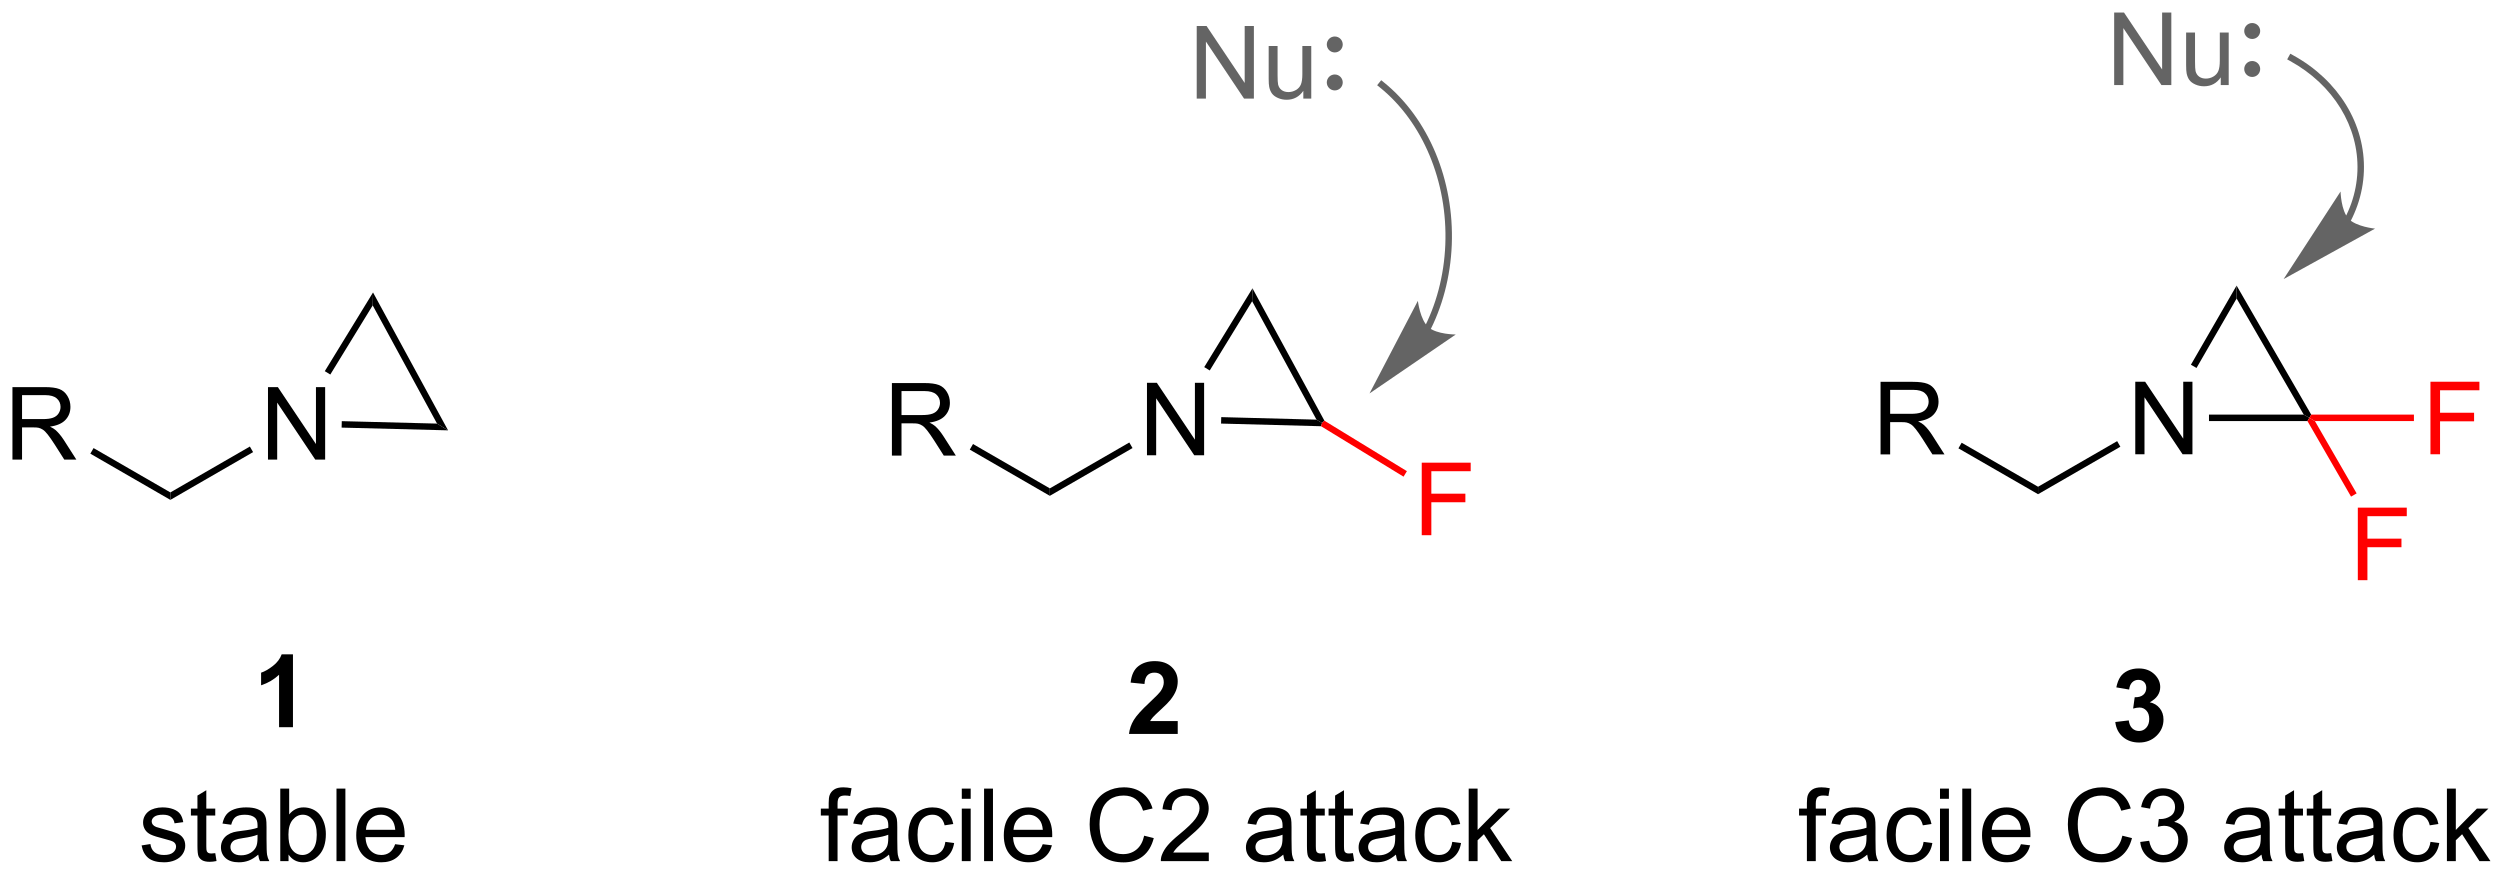 <?xml version="1.0" encoding="UTF-8"?>
<!DOCTYPE svg PUBLIC '-//W3C//DTD SVG 1.0//EN'
          'http://www.w3.org/TR/2001/REC-SVG-20010904/DTD/svg10.dtd'>
<svg stroke-dasharray="none" shape-rendering="auto" xmlns="http://www.w3.org/2000/svg" font-family="'Dialog'" text-rendering="auto" width="90" fill-opacity="1" color-interpolation="auto" color-rendering="auto" preserveAspectRatio="xMidYMid meet" font-size="12px" viewBox="0 0 90 32" fill="black" xmlns:xlink="http://www.w3.org/1999/xlink" stroke="black" image-rendering="auto" stroke-miterlimit="10" stroke-linecap="square" stroke-linejoin="miter" font-style="normal" stroke-width="1" height="32" stroke-dashoffset="0" font-weight="normal" stroke-opacity="1"
><!--Generated by the Batik Graphics2D SVG Generator--><defs id="genericDefs"
  /><g
  ><defs id="defs1"
    ><clipPath clipPathUnits="userSpaceOnUse" id="clipPath1"
      ><path d="M1.281 2.148 L204.508 2.148 L204.508 73.161 L1.281 73.161 L1.281 2.148 Z"
      /></clipPath
      ><clipPath clipPathUnits="userSpaceOnUse" id="clipPath2"
      ><path d="M9.333 18.124 L9.333 87.162 L206.91 87.162 L206.91 18.124 Z"
      /></clipPath
    ></defs
    ><g transform="scale(0.443,0.443) translate(-1.281,-2.148) matrix(1.029,0,0,1.029,-8.319,-16.494)"
    ><path d="M99.91 54.072 L99.91 48.346 L100.688 48.346 L103.696 52.841 L103.696 48.346 L104.423 48.346 L104.423 54.072 L103.644 54.072 L100.636 49.572 L100.636 54.072 L99.91 54.072 Z" stroke="none" clip-path="url(#clipPath2)"
    /></g
    ><g transform="matrix(0.456,0,0,0.456,-4.251,-8.256)"
    ><path d="M104.829 47.353 L104.393 47.087 L108.202 40.867 L108.176 41.887 Z" stroke="none" clip-path="url(#clipPath2)"
    /></g
    ><g transform="matrix(0.456,0,0,0.456,-4.251,-8.256)"
    ><path d="M108.176 41.887 L108.202 40.867 L113.882 51.319 L113.691 51.501 L113.256 51.235 Z" stroke="none" clip-path="url(#clipPath2)"
    /></g
    ><g transform="matrix(0.456,0,0,0.456,-4.251,-8.256)"
    ><path d="M113.256 51.235 L113.691 51.501 L113.616 51.755 L105.722 51.546 L105.736 51.036 Z" stroke="none" clip-path="url(#clipPath2)"
    /></g
    ><g transform="matrix(0.456,0,0,0.456,-4.251,-8.256)"
    ><path d="M98.478 53.038 L98.733 53.479 L92.203 57.25 L92.203 56.661 Z" stroke="none" clip-path="url(#clipPath2)"
    /></g
    ><g transform="matrix(0.456,0,0,0.456,-4.251,-8.256)"
    ><path d="M79.736 54.072 L79.736 48.346 L82.275 48.346 Q83.04 48.346 83.439 48.5 Q83.837 48.653 84.074 49.044 Q84.314 49.434 84.314 49.908 Q84.314 50.518 83.918 50.937 Q83.525 51.354 82.699 51.466 Q83.001 51.612 83.158 51.752 Q83.488 52.057 83.785 52.513 L84.783 54.072 L83.83 54.072 L83.072 52.88 Q82.738 52.364 82.522 52.091 Q82.309 51.817 82.139 51.708 Q81.97 51.599 81.793 51.557 Q81.665 51.528 81.371 51.528 L80.494 51.528 L80.494 54.072 L79.736 54.072 ZM80.494 50.872 L82.121 50.872 Q82.642 50.872 82.934 50.765 Q83.228 50.658 83.379 50.422 Q83.533 50.184 83.533 49.908 Q83.533 49.502 83.236 49.242 Q82.942 48.979 82.306 48.979 L80.494 48.979 L80.494 50.872 Z" stroke="none" clip-path="url(#clipPath2)"
    /></g
    ><g transform="matrix(0.456,0,0,0.456,-4.251,-8.256)"
    ><path d="M92.203 56.661 L92.203 57.25 L85.884 53.602 L86.139 53.16 Z" stroke="none" clip-path="url(#clipPath2)"
    /></g
    ><g fill="red" transform="matrix(0.456,0,0,0.456,-4.251,-8.256)" stroke="red"
    ><path d="M121.565 60.358 L121.565 54.632 L125.43 54.632 L125.43 55.306 L122.323 55.306 L122.323 57.08 L125.01 57.08 L125.01 57.757 L122.323 57.757 L122.323 60.358 L121.565 60.358 Z" stroke="none" clip-path="url(#clipPath2)"
    /></g
    ><g fill="red" transform="matrix(0.456,0,0,0.456,-4.251,-8.256)" stroke="red"
    ><path d="M113.616 51.755 L113.691 51.501 L113.882 51.319 L120.394 55.302 L120.128 55.737 Z" stroke="none" clip-path="url(#clipPath2)"
    /></g
    ><g transform="matrix(0.456,0,0,0.456,-4.251,-8.256)"
    ><path d="M177.897 53.968 L177.897 48.242 L178.676 48.242 L181.683 52.737 L181.683 48.242 L182.41 48.242 L182.41 53.968 L181.631 53.968 L178.624 49.468 L178.624 53.968 L177.897 53.968 Z" stroke="none" clip-path="url(#clipPath2)"
    /></g
    ><g transform="matrix(0.456,0,0,0.456,-4.251,-8.256)"
    ><path d="M182.731 47.155 L182.289 46.9 L185.896 40.651 L185.897 41.671 Z" stroke="none" clip-path="url(#clipPath2)"
    /></g
    ><g transform="matrix(0.456,0,0,0.456,-4.251,-8.256)"
    ><path d="M185.897 41.671 L185.896 40.651 L191.786 50.838 L191.638 51.093 L191.196 50.838 Z" stroke="none" clip-path="url(#clipPath2)"
    /></g
    ><g transform="matrix(0.456,0,0,0.456,-4.251,-8.256)"
    ><path d="M191.196 50.838 L191.638 51.093 L191.491 51.349 L183.716 51.349 L183.716 50.838 Z" stroke="none" clip-path="url(#clipPath2)"
    /></g
    ><g transform="matrix(0.456,0,0,0.456,-4.251,-8.256)"
    ><path d="M176.466 52.932 L176.72 53.373 L170.222 57.122 L170.222 56.533 Z" stroke="none" clip-path="url(#clipPath2)"
    /></g
    ><g transform="matrix(0.456,0,0,0.456,-4.251,-8.256)"
    ><path d="M157.787 53.977 L157.787 48.25 L160.326 48.25 Q161.092 48.25 161.49 48.404 Q161.889 48.557 162.126 48.948 Q162.365 49.339 162.365 49.812 Q162.365 50.422 161.969 50.841 Q161.576 51.258 160.751 51.37 Q161.053 51.516 161.209 51.656 Q161.54 51.961 161.837 52.417 L162.834 53.977 L161.881 53.977 L161.123 52.784 Q160.79 52.268 160.574 51.995 Q160.36 51.721 160.191 51.612 Q160.022 51.502 159.844 51.461 Q159.717 51.432 159.423 51.432 L158.545 51.432 L158.545 53.977 L157.787 53.977 ZM158.545 50.776 L160.173 50.776 Q160.693 50.776 160.985 50.669 Q161.279 50.562 161.43 50.325 Q161.584 50.089 161.584 49.812 Q161.584 49.406 161.287 49.146 Q160.993 48.883 160.357 48.883 L158.545 48.883 L158.545 50.776 Z" stroke="none" clip-path="url(#clipPath2)"
    /></g
    ><g transform="matrix(0.456,0,0,0.456,-4.251,-8.256)"
    ><path d="M170.222 56.533 L170.222 57.122 L163.935 53.5 L164.19 53.058 Z" stroke="none" clip-path="url(#clipPath2)"
    /></g
    ><g fill="red" transform="matrix(0.456,0,0,0.456,-4.251,-8.256)" stroke="red"
    ><path d="M201.2 53.968 L201.2 48.242 L205.065 48.242 L205.065 48.916 L201.958 48.916 L201.958 50.69 L204.645 50.69 L204.645 51.367 L201.958 51.367 L201.958 53.968 L201.2 53.968 Z" stroke="none" clip-path="url(#clipPath2)"
    /></g
    ><g fill="red" transform="matrix(0.456,0,0,0.456,-4.251,-8.256)" stroke="red"
    ><path d="M192.08 51.349 L191.638 51.093 L191.786 50.838 L199.896 50.838 L199.896 51.349 Z" stroke="none" clip-path="url(#clipPath2)"
    /></g
    ><g fill="red" transform="matrix(0.456,0,0,0.456,-4.251,-8.256)" stroke="red"
    ><path d="M195.466 63.909 L195.466 58.182 L199.331 58.182 L199.331 58.857 L196.224 58.857 L196.224 60.63 L198.911 60.63 L198.911 61.307 L196.224 61.307 L196.224 63.909 L195.466 63.909 Z" stroke="none" clip-path="url(#clipPath2)"
    /></g
    ><g fill="red" transform="matrix(0.456,0,0,0.456,-4.251,-8.256)" stroke="red"
    ><path d="M191.491 51.349 L191.638 51.093 L192.08 51.349 L195.373 57.057 L194.931 57.312 Z" stroke="none" clip-path="url(#clipPath2)"
    /></g
    ><g fill="rgb(100,100,100)" transform="matrix(0.456,0,0,0.456,-4.251,-8.256)" stroke="rgb(100,100,100)"
    ><path d="M103.8 25.887 L103.8 20.16 L104.579 20.16 L107.587 24.655 L107.587 20.16 L108.313 20.16 L108.313 25.887 L107.535 25.887 L104.527 21.387 L104.527 25.887 L103.8 25.887 ZM112.216 25.887 L112.216 25.277 Q111.731 25.981 110.898 25.981 Q110.531 25.981 110.213 25.84 Q109.895 25.699 109.739 25.486 Q109.585 25.272 109.523 24.965 Q109.481 24.757 109.481 24.309 L109.481 21.738 L110.184 21.738 L110.184 24.038 Q110.184 24.59 110.226 24.78 Q110.294 25.059 110.507 25.218 Q110.724 25.374 111.039 25.374 Q111.356 25.374 111.632 25.212 Q111.911 25.051 112.025 24.772 Q112.14 24.491 112.14 23.96 L112.14 21.738 L112.843 21.738 L112.843 25.887 L112.216 25.887 Z" stroke="none" clip-path="url(#clipPath2)"
    /></g
    ><g transform="matrix(0.456,0,0,0.456,-4.251,-8.256)"
    ><path d="M30.479 54.392 L30.479 48.666 L31.258 48.666 L34.266 53.161 L34.266 48.666 L34.992 48.666 L34.992 54.392 L34.213 54.392 L31.206 49.892 L31.206 54.392 L30.479 54.392 Z" stroke="none" clip-path="url(#clipPath2)"
    /></g
    ><g transform="matrix(0.456,0,0,0.456,-4.251,-8.256)"
    ><path d="M35.399 47.674 L34.964 47.408 L38.772 41.195 L38.745 42.215 Z" stroke="none" clip-path="url(#clipPath2)"
    /></g
    ><g transform="matrix(0.456,0,0,0.456,-4.251,-8.256)"
    ><path d="M38.745 42.215 L38.772 41.195 L44.696 52.08 L43.825 51.547 Z" stroke="none" clip-path="url(#clipPath2)"
    /></g
    ><g transform="matrix(0.456,0,0,0.456,-4.251,-8.256)"
    ><path d="M43.825 51.547 L44.696 52.08 L36.292 51.864 L36.305 51.354 Z" stroke="none" clip-path="url(#clipPath2)"
    /></g
    ><g transform="matrix(0.456,0,0,0.456,-4.251,-8.256)"
    ><path d="M29.048 53.358 L29.303 53.799 L22.772 57.57 L22.772 56.981 Z" stroke="none" clip-path="url(#clipPath2)"
    /></g
    ><g transform="matrix(0.456,0,0,0.456,-4.251,-8.256)"
    ><path d="M10.305 54.392 L10.305 48.666 L12.844 48.666 Q13.61 48.666 14.008 48.819 Q14.407 48.973 14.644 49.364 Q14.883 49.754 14.883 50.228 Q14.883 50.838 14.488 51.257 Q14.094 51.674 13.269 51.786 Q13.571 51.931 13.727 52.072 Q14.058 52.377 14.355 52.833 L15.352 54.392 L14.399 54.392 L13.641 53.2 Q13.308 52.684 13.092 52.411 Q12.878 52.137 12.709 52.028 Q12.54 51.918 12.363 51.877 Q12.235 51.848 11.941 51.848 L11.063 51.848 L11.063 54.392 L10.305 54.392 ZM11.063 51.192 L12.691 51.192 Q13.212 51.192 13.503 51.085 Q13.797 50.978 13.948 50.741 Q14.102 50.504 14.102 50.228 Q14.102 49.822 13.805 49.562 Q13.511 49.299 12.876 49.299 L11.063 49.299 L11.063 51.192 Z" stroke="none" clip-path="url(#clipPath2)"
    /></g
    ><g transform="matrix(0.456,0,0,0.456,-4.251,-8.256)"
    ><path d="M22.772 56.981 L22.772 57.57 L16.454 53.922 L16.709 53.48 Z" stroke="none" clip-path="url(#clipPath2)"
    /></g
    ><g transform="matrix(0.456,0,0,0.456,-4.251,-8.256)"
    ><path d="M32.451 75.514 L31.354 75.514 L31.354 71.376 Q30.753 71.938 29.935 72.209 L29.935 71.212 Q30.365 71.071 30.867 70.68 Q31.373 70.287 31.56 69.764 L32.451 69.764 L32.451 75.514 Z" stroke="none" clip-path="url(#clipPath2)"
    /></g
    ><g fill="rgb(100,100,100)" transform="matrix(0.456,0,0,0.456,-4.251,-8.256)" stroke="rgb(100,100,100)"
    ><path d="M122.27 44.101 L122.27 44.1 L122.274 44.093 L122.286 44.069 C122.351 43.937 122.415 43.804 122.476 43.67 C122.599 43.401 122.715 43.128 122.823 42.85 C123.04 42.293 123.228 41.719 123.384 41.129 C123.697 39.949 123.886 38.708 123.936 37.433 C124.138 32.325 122.091 27.434 118.563 24.597 L118.365 24.437 L118.044 24.834 L118.243 24.994 C121.645 27.73 123.622 32.467 123.426 37.413 C123.377 38.651 123.194 39.855 122.891 40.998 C122.74 41.569 122.558 42.127 122.348 42.664 C122.243 42.933 122.131 43.198 122.012 43.457 C121.953 43.587 121.892 43.715 121.829 43.843 L121.817 43.866 L121.814 43.872 L121.814 43.872 L121.7 44.1 L122.155 44.329 L122.27 44.101 ZM117.442 49.166 L124.249 44.513 C124.249 44.513 122.744 44.514 122.09 43.932 C121.436 43.352 121.259 41.857 121.259 41.857 Z" stroke="none" clip-path="url(#clipPath2)"
    /></g
    ><g fill="rgb(100,100,100)" transform="matrix(0.456,0,0,0.456,-4.251,-8.256)" stroke="rgb(100,100,100)"
    ><path d="M114.699 24.99 C114.492 24.99 114.324 24.822 114.324 24.615 C114.324 24.408 114.492 24.24 114.699 24.24 C114.906 24.24 115.073 24.408 115.073 24.615 C115.073 24.822 114.906 24.99 114.699 24.99" stroke="none" clip-path="url(#clipPath2)"
    /></g
    ><g fill="rgb(100,100,100)" stroke-width="0.51" transform="matrix(0.456,0,0,0.456,-4.251,-8.256)" stroke-linecap="round" stroke="rgb(100,100,100)" stroke-linejoin="round"
    ><path fill="none" d="M114.699 24.99 C114.492 24.99 114.324 24.822 114.324 24.615 C114.324 24.408 114.492 24.24 114.699 24.24 C114.906 24.24 115.073 24.408 115.073 24.615 C115.073 24.822 114.906 24.99 114.699 24.99" clip-path="url(#clipPath2)"
    /></g
    ><g fill="rgb(100,100,100)" transform="matrix(0.456,0,0,0.456,-4.251,-8.256)" stroke="rgb(100,100,100)"
    ><path d="M114.699 21.991 C114.492 21.991 114.324 21.823 114.324 21.616 C114.324 21.409 114.492 21.241 114.699 21.241 C114.906 21.241 115.073 21.409 115.073 21.616 C115.073 21.823 114.906 21.991 114.699 21.991" stroke="none" clip-path="url(#clipPath2)"
    /></g
    ><g fill="rgb(100,100,100)" stroke-width="0.51" transform="matrix(0.456,0,0,0.456,-4.251,-8.256)" stroke-linecap="round" stroke="rgb(100,100,100)" stroke-linejoin="round"
    ><path fill="none" d="M114.699 21.991 C114.492 21.991 114.324 21.823 114.324 21.616 C114.324 21.409 114.492 21.241 114.699 21.241 C114.906 21.241 115.073 21.409 115.073 21.616 C115.073 21.823 114.906 21.991 114.699 21.991" clip-path="url(#clipPath2)"
    /></g
    ><g transform="matrix(0.456,0,0,0.456,-4.251,-8.256)"
    ><path d="M102.301 75.029 L102.301 76.049 L98.454 76.049 Q98.517 75.471 98.829 74.953 Q99.142 74.435 100.064 73.581 Q100.806 72.888 100.972 72.643 Q101.199 72.302 101.199 71.971 Q101.199 71.604 101.001 71.406 Q100.806 71.208 100.457 71.208 Q100.113 71.208 99.91 71.417 Q99.707 71.622 99.676 72.104 L98.582 71.995 Q98.681 71.088 99.197 70.695 Q99.712 70.299 100.486 70.299 Q101.332 70.299 101.816 70.758 Q102.301 71.213 102.301 71.893 Q102.301 72.279 102.163 72.63 Q102.025 72.979 101.722 73.362 Q101.525 73.615 101.004 74.091 Q100.486 74.568 100.345 74.724 Q100.207 74.88 100.121 75.029 L102.301 75.029 Z" stroke="none" clip-path="url(#clipPath2)"
    /></g
    ><g fill="rgb(100,100,100)" transform="matrix(0.456,0,0,0.456,-4.251,-8.256)" stroke="rgb(100,100,100)"
    ><path d="M176.23 24.823 L176.23 19.097 L177.008 19.097 L180.016 23.591 L180.016 19.097 L180.743 19.097 L180.743 24.823 L179.964 24.823 L176.956 20.323 L176.956 24.823 L176.23 24.823 ZM184.645 24.823 L184.645 24.214 Q184.161 24.917 183.327 24.917 Q182.96 24.917 182.642 24.776 Q182.325 24.636 182.168 24.422 Q182.015 24.209 181.952 23.901 Q181.911 23.693 181.911 23.245 L181.911 20.675 L182.614 20.675 L182.614 22.974 Q182.614 23.526 182.655 23.716 Q182.723 23.995 182.937 24.154 Q183.153 24.31 183.468 24.31 Q183.786 24.31 184.062 24.149 Q184.34 23.987 184.455 23.709 Q184.57 23.427 184.57 22.896 L184.57 20.675 L185.273 20.675 L185.273 24.823 L184.645 24.823 Z" stroke="none" clip-path="url(#clipPath2)"
    /></g
    ><g fill="rgb(100,100,100)" transform="matrix(0.456,0,0,0.456,-4.251,-8.256)" stroke="rgb(100,100,100)"
    ><path d="M194.913 35.531 L194.914 35.529 L194.915 35.527 L194.917 35.524 L194.922 35.514 L194.932 35.495 C194.945 35.469 194.958 35.443 194.97 35.418 C194.996 35.367 195.021 35.315 195.046 35.264 C195.095 35.16 195.142 35.057 195.187 34.952 C195.278 34.742 195.361 34.53 195.436 34.315 C195.737 33.454 195.911 32.551 195.945 31.626 C196.011 29.777 195.511 27.977 194.543 26.393 C193.578 24.814 192.15 23.452 190.358 22.468 L190.135 22.346 L189.889 22.793 L190.113 22.916 C191.826 23.856 193.189 25.157 194.108 26.66 C195.023 28.158 195.498 29.858 195.435 31.607 C195.403 32.481 195.239 33.334 194.955 34.147 C194.884 34.35 194.805 34.551 194.719 34.749 C194.677 34.848 194.632 34.946 194.585 35.044 C194.562 35.093 194.538 35.141 194.514 35.19 C194.502 35.214 194.489 35.239 194.477 35.263 L194.468 35.281 L194.463 35.29 L194.462 35.294 L194.46 35.297 L194.459 35.298 L194.343 35.526 L194.797 35.758 L194.913 35.531 ZM189.607 40.138 L196.827 36.154 C196.827 36.154 195.329 36.011 194.733 35.371 C194.137 34.73 194.103 33.225 194.103 33.225 Z" stroke="none" clip-path="url(#clipPath2)"
    /></g
    ><g fill="rgb(100,100,100)" transform="matrix(0.456,0,0,0.456,-4.251,-8.256)" stroke="rgb(100,100,100)"
    ><path d="M187.128 23.927 C186.921 23.927 186.753 23.759 186.753 23.552 C186.753 23.345 186.921 23.177 187.128 23.177 C187.335 23.177 187.503 23.345 187.503 23.552 C187.503 23.759 187.335 23.927 187.128 23.927" stroke="none" clip-path="url(#clipPath2)"
    /></g
    ><g fill="rgb(100,100,100)" stroke-width="0.51" transform="matrix(0.456,0,0,0.456,-4.251,-8.256)" stroke-linecap="round" stroke="rgb(100,100,100)" stroke-linejoin="round"
    ><path fill="none" d="M187.128 23.927 C186.921 23.927 186.753 23.759 186.753 23.552 C186.753 23.345 186.921 23.177 187.128 23.177 C187.335 23.177 187.503 23.345 187.503 23.552 C187.503 23.759 187.335 23.927 187.128 23.927" clip-path="url(#clipPath2)"
    /></g
    ><g fill="rgb(100,100,100)" transform="matrix(0.456,0,0,0.456,-4.251,-8.256)" stroke="rgb(100,100,100)"
    ><path d="M187.128 20.928 C186.921 20.928 186.753 20.76 186.753 20.553 C186.753 20.346 186.921 20.178 187.128 20.178 C187.335 20.178 187.503 20.346 187.503 20.553 C187.503 20.76 187.335 20.928 187.128 20.928" stroke="none" clip-path="url(#clipPath2)"
    /></g
    ><g fill="rgb(100,100,100)" stroke-width="0.51" transform="matrix(0.456,0,0,0.456,-4.251,-8.256)" stroke-linecap="round" stroke="rgb(100,100,100)" stroke-linejoin="round"
    ><path fill="none" d="M187.128 20.928 C186.921 20.928 186.753 20.76 186.753 20.553 C186.753 20.346 186.921 20.178 187.128 20.178 C187.335 20.178 187.503 20.346 187.503 20.553 C187.503 20.76 187.335 20.928 187.128 20.928" clip-path="url(#clipPath2)"
    /></g
    ><g transform="matrix(0.456,0,0,0.456,-4.251,-8.256)"
    ><path d="M176.319 75.106 L177.382 74.979 Q177.431 75.385 177.653 75.601 Q177.877 75.815 178.194 75.815 Q178.533 75.815 178.765 75.557 Q178.999 75.299 178.999 74.862 Q178.999 74.448 178.775 74.205 Q178.554 73.963 178.233 73.963 Q178.023 73.963 177.728 74.044 L177.851 73.151 Q178.296 73.161 178.53 72.958 Q178.765 72.752 178.765 72.411 Q178.765 72.122 178.593 71.95 Q178.421 71.778 178.135 71.778 Q177.853 71.778 177.653 71.974 Q177.455 72.169 177.413 72.544 L176.4 72.372 Q176.507 71.854 176.718 71.544 Q176.931 71.231 177.312 71.054 Q177.694 70.877 178.166 70.877 Q178.976 70.877 179.463 71.393 Q179.866 71.815 179.866 72.346 Q179.866 73.099 179.041 73.549 Q179.533 73.653 179.827 74.02 Q180.124 74.388 180.124 74.908 Q180.124 75.661 179.572 76.195 Q179.023 76.726 178.202 76.726 Q177.424 76.726 176.911 76.278 Q176.4 75.83 176.319 75.106 Z" stroke="none" clip-path="url(#clipPath2)"
    /></g
    ><g transform="matrix(0.456,0,0,0.456,-4.251,-8.256)"
    ><path d="M20.501 84.849 L21.196 84.74 Q21.253 85.159 21.521 85.383 Q21.79 85.604 22.269 85.604 Q22.753 85.604 22.988 85.406 Q23.222 85.209 23.222 84.943 Q23.222 84.706 23.016 84.568 Q22.87 84.474 22.298 84.331 Q21.524 84.136 21.225 83.992 Q20.925 83.849 20.771 83.599 Q20.618 83.347 20.618 83.042 Q20.618 82.763 20.743 82.529 Q20.87 82.292 21.089 82.136 Q21.253 82.013 21.537 81.93 Q21.821 81.847 22.144 81.847 Q22.634 81.847 23.001 81.987 Q23.37 82.128 23.545 82.367 Q23.722 82.607 23.79 83.011 L23.102 83.104 Q23.055 82.784 22.829 82.604 Q22.605 82.425 22.196 82.425 Q21.712 82.425 21.503 82.586 Q21.298 82.745 21.298 82.959 Q21.298 83.097 21.384 83.206 Q21.469 83.318 21.652 83.393 Q21.759 83.432 22.274 83.573 Q23.019 83.771 23.313 83.899 Q23.61 84.026 23.777 84.268 Q23.946 84.511 23.946 84.87 Q23.946 85.222 23.74 85.531 Q23.535 85.841 23.146 86.013 Q22.761 86.182 22.274 86.182 Q21.464 86.182 21.04 85.847 Q20.618 85.511 20.501 84.849 ZM26.316 85.459 L26.417 86.081 Q26.12 86.143 25.886 86.143 Q25.503 86.143 25.292 86.024 Q25.081 85.901 24.995 85.703 Q24.91 85.505 24.91 84.873 L24.91 82.487 L24.394 82.487 L24.394 81.94 L24.91 81.94 L24.91 80.912 L25.61 80.49 L25.61 81.94 L26.316 81.94 L26.316 82.487 L25.61 82.487 L25.61 84.912 Q25.61 85.214 25.646 85.3 Q25.683 85.386 25.766 85.438 Q25.852 85.487 26.009 85.487 Q26.126 85.487 26.316 85.459 ZM29.71 85.576 Q29.32 85.909 28.958 86.047 Q28.598 86.182 28.184 86.182 Q27.499 86.182 27.132 85.849 Q26.765 85.513 26.765 84.995 Q26.765 84.69 26.903 84.438 Q27.044 84.185 27.268 84.034 Q27.492 83.88 27.773 83.802 Q27.981 83.748 28.398 83.698 Q29.249 83.597 29.653 83.456 Q29.656 83.31 29.656 83.271 Q29.656 82.841 29.458 82.667 Q29.187 82.427 28.656 82.427 Q28.161 82.427 27.924 82.602 Q27.687 82.776 27.575 83.216 L26.887 83.123 Q26.981 82.682 27.195 82.412 Q27.411 82.138 27.817 81.992 Q28.223 81.847 28.757 81.847 Q29.288 81.847 29.619 81.972 Q29.953 82.097 30.109 82.287 Q30.265 82.474 30.328 82.763 Q30.364 82.943 30.364 83.412 L30.364 84.349 Q30.364 85.331 30.408 85.591 Q30.453 85.849 30.585 86.089 L29.851 86.089 Q29.742 85.87 29.71 85.576 ZM29.653 84.005 Q29.27 84.162 28.505 84.271 Q28.07 84.334 27.89 84.412 Q27.71 84.49 27.611 84.641 Q27.515 84.792 27.515 84.974 Q27.515 85.255 27.729 85.443 Q27.942 85.63 28.351 85.63 Q28.757 85.63 29.072 85.453 Q29.39 85.276 29.538 84.966 Q29.653 84.729 29.653 84.263 L29.653 84.005 ZM32.102 86.089 L31.449 86.089 L31.449 80.362 L32.152 80.362 L32.152 82.404 Q32.597 81.847 33.29 81.847 Q33.673 81.847 34.014 82 Q34.355 82.154 34.576 82.435 Q34.798 82.714 34.923 83.109 Q35.048 83.503 35.048 83.951 Q35.048 85.018 34.519 85.602 Q33.993 86.182 33.253 86.182 Q32.519 86.182 32.102 85.568 L32.102 86.089 ZM32.094 83.982 Q32.094 84.729 32.298 85.06 Q32.628 85.604 33.196 85.604 Q33.657 85.604 33.993 85.203 Q34.329 84.802 34.329 84.011 Q34.329 83.198 34.006 82.813 Q33.683 82.425 33.227 82.425 Q32.766 82.425 32.43 82.826 Q32.094 83.224 32.094 83.982 ZM35.887 86.089 L35.887 80.362 L36.59 80.362 L36.59 86.089 L35.887 86.089 ZM40.519 84.753 L41.245 84.841 Q41.074 85.479 40.608 85.831 Q40.144 86.182 39.423 86.182 Q38.511 86.182 37.977 85.623 Q37.446 85.06 37.446 84.05 Q37.446 83.003 37.985 82.425 Q38.524 81.847 39.383 81.847 Q40.214 81.847 40.74 82.414 Q41.269 82.979 41.269 84.005 Q41.269 84.068 41.266 84.193 L38.173 84.193 Q38.212 84.878 38.558 85.242 Q38.907 85.604 39.425 85.604 Q39.813 85.604 40.087 85.401 Q40.36 85.198 40.519 84.753 ZM38.212 83.615 L40.527 83.615 Q40.48 83.091 40.261 82.831 Q39.925 82.425 39.391 82.425 Q38.907 82.425 38.576 82.75 Q38.245 83.073 38.212 83.615 Z" stroke="none" clip-path="url(#clipPath2)"
    /></g
    ><g transform="matrix(0.456,0,0,0.456,-4.251,-8.256)"
    ><path d="M74.745 86.089 L74.745 82.487 L74.125 82.487 L74.125 81.94 L74.745 81.94 L74.745 81.498 Q74.745 81.081 74.82 80.878 Q74.922 80.604 75.177 80.435 Q75.432 80.263 75.893 80.263 Q76.19 80.263 76.55 80.334 L76.445 80.948 Q76.227 80.909 76.031 80.909 Q75.711 80.909 75.578 81.047 Q75.445 81.182 75.445 81.557 L75.445 81.94 L76.253 81.94 L76.253 82.487 L75.445 82.487 L75.445 86.089 L74.745 86.089 ZM79.507 85.576 Q79.116 85.909 78.754 86.047 Q78.395 86.182 77.981 86.182 Q77.296 86.182 76.928 85.849 Q76.561 85.513 76.561 84.995 Q76.561 84.69 76.699 84.438 Q76.84 84.185 77.064 84.034 Q77.288 83.88 77.569 83.802 Q77.778 83.748 78.194 83.698 Q79.046 83.597 79.449 83.456 Q79.452 83.31 79.452 83.271 Q79.452 82.841 79.254 82.667 Q78.983 82.427 78.452 82.427 Q77.957 82.427 77.72 82.602 Q77.483 82.776 77.371 83.216 L76.684 83.123 Q76.778 82.682 76.991 82.412 Q77.207 82.138 77.613 81.992 Q78.02 81.847 78.553 81.847 Q79.085 81.847 79.415 81.972 Q79.749 82.097 79.905 82.287 Q80.061 82.474 80.124 82.763 Q80.16 82.943 80.16 83.412 L80.16 84.349 Q80.16 85.331 80.204 85.591 Q80.249 85.849 80.382 86.089 L79.647 86.089 Q79.538 85.87 79.507 85.576 ZM79.449 84.005 Q79.067 84.162 78.301 84.271 Q77.866 84.334 77.686 84.412 Q77.507 84.49 77.408 84.641 Q77.311 84.792 77.311 84.974 Q77.311 85.255 77.525 85.443 Q77.738 85.63 78.147 85.63 Q78.553 85.63 78.869 85.453 Q79.186 85.276 79.335 84.966 Q79.449 84.729 79.449 84.263 L79.449 84.005 ZM83.956 84.568 L84.649 84.659 Q84.534 85.373 84.068 85.779 Q83.602 86.182 82.922 86.182 Q82.07 86.182 81.552 85.625 Q81.034 85.068 81.034 84.029 Q81.034 83.357 81.255 82.854 Q81.479 82.349 81.935 82.099 Q82.391 81.847 82.925 81.847 Q83.602 81.847 84.031 82.188 Q84.461 82.529 84.581 83.159 L83.899 83.263 Q83.8 82.847 83.552 82.636 Q83.305 82.425 82.953 82.425 Q82.422 82.425 82.089 82.805 Q81.758 83.185 81.758 84.011 Q81.758 84.847 82.078 85.227 Q82.399 85.604 82.914 85.604 Q83.328 85.604 83.604 85.352 Q83.883 85.097 83.956 84.568 ZM85.253 81.169 L85.253 80.362 L85.956 80.362 L85.956 81.169 L85.253 81.169 ZM85.253 86.089 L85.253 81.94 L85.956 81.94 L85.956 86.089 L85.253 86.089 ZM87.012 86.089 L87.012 80.362 L87.715 80.362 L87.715 86.089 L87.012 86.089 ZM91.643 84.753 L92.37 84.841 Q92.198 85.479 91.732 85.831 Q91.268 86.182 90.547 86.182 Q89.635 86.182 89.102 85.623 Q88.57 85.06 88.57 84.05 Q88.57 83.003 89.109 82.425 Q89.649 81.847 90.508 81.847 Q91.339 81.847 91.865 82.414 Q92.393 82.979 92.393 84.005 Q92.393 84.068 92.391 84.193 L89.297 84.193 Q89.336 84.878 89.682 85.242 Q90.031 85.604 90.55 85.604 Q90.938 85.604 91.211 85.401 Q91.484 85.198 91.643 84.753 ZM89.336 83.615 L91.651 83.615 Q91.604 83.091 91.385 82.831 Q91.05 82.425 90.516 82.425 Q90.031 82.425 89.701 82.75 Q89.37 83.073 89.336 83.615 ZM99.651 84.081 L100.409 84.271 Q100.172 85.206 99.552 85.698 Q98.932 86.188 98.039 86.188 Q97.112 86.188 96.531 85.81 Q95.953 85.432 95.649 84.719 Q95.347 84.003 95.347 83.182 Q95.347 82.287 95.688 81.623 Q96.031 80.956 96.662 80.609 Q97.292 80.263 98.05 80.263 Q98.909 80.263 99.495 80.701 Q100.081 81.138 100.313 81.932 L99.565 82.107 Q99.367 81.482 98.987 81.198 Q98.609 80.912 98.034 80.912 Q97.375 80.912 96.93 81.229 Q96.487 81.544 96.307 82.078 Q96.128 82.612 96.128 83.177 Q96.128 83.909 96.341 84.453 Q96.555 84.998 97.003 85.268 Q97.453 85.537 97.977 85.537 Q98.612 85.537 99.052 85.169 Q99.495 84.802 99.651 84.081 ZM104.754 85.412 L104.754 86.089 L100.968 86.089 Q100.96 85.834 101.051 85.599 Q101.194 85.214 101.512 84.839 Q101.832 84.464 102.434 83.972 Q103.366 83.206 103.694 82.758 Q104.022 82.31 104.022 81.912 Q104.022 81.495 103.723 81.209 Q103.426 80.919 102.944 80.919 Q102.436 80.919 102.132 81.224 Q101.827 81.529 101.824 82.068 L101.1 81.995 Q101.176 81.185 101.66 80.763 Q102.145 80.339 102.96 80.339 Q103.785 80.339 104.264 80.797 Q104.746 81.253 104.746 81.927 Q104.746 82.271 104.606 82.604 Q104.465 82.935 104.137 83.302 Q103.811 83.669 103.053 84.31 Q102.421 84.841 102.241 85.031 Q102.061 85.222 101.944 85.412 L104.754 85.412 ZM110.632 85.576 Q110.241 85.909 109.879 86.047 Q109.52 86.182 109.106 86.182 Q108.421 86.182 108.053 85.849 Q107.686 85.513 107.686 84.995 Q107.686 84.69 107.824 84.438 Q107.965 84.185 108.189 84.034 Q108.413 83.88 108.694 83.802 Q108.903 83.748 109.319 83.698 Q110.171 83.597 110.574 83.456 Q110.577 83.31 110.577 83.271 Q110.577 82.841 110.379 82.667 Q110.108 82.427 109.577 82.427 Q109.082 82.427 108.845 82.602 Q108.608 82.776 108.496 83.216 L107.809 83.123 Q107.903 82.682 108.116 82.412 Q108.332 82.138 108.738 81.992 Q109.145 81.847 109.678 81.847 Q110.21 81.847 110.54 81.972 Q110.874 82.097 111.03 82.287 Q111.186 82.474 111.249 82.763 Q111.285 82.943 111.285 83.412 L111.285 84.349 Q111.285 85.331 111.329 85.591 Q111.374 85.849 111.507 86.089 L110.772 86.089 Q110.663 85.87 110.632 85.576 ZM110.574 84.005 Q110.192 84.162 109.426 84.271 Q108.991 84.334 108.811 84.412 Q108.632 84.49 108.533 84.641 Q108.436 84.792 108.436 84.974 Q108.436 85.255 108.65 85.443 Q108.863 85.63 109.272 85.63 Q109.678 85.63 109.994 85.453 Q110.311 85.276 110.46 84.966 Q110.574 84.729 110.574 84.263 L110.574 84.005 ZM113.909 85.459 L114.01 86.081 Q113.714 86.143 113.479 86.143 Q113.097 86.143 112.885 86.024 Q112.675 85.901 112.589 85.703 Q112.503 85.505 112.503 84.873 L112.503 82.487 L111.987 82.487 L111.987 81.94 L112.503 81.94 L112.503 80.912 L113.203 80.49 L113.203 81.94 L113.909 81.94 L113.909 82.487 L113.203 82.487 L113.203 84.912 Q113.203 85.214 113.24 85.3 Q113.276 85.386 113.359 85.438 Q113.445 85.487 113.602 85.487 Q113.719 85.487 113.909 85.459 ZM116.132 85.459 L116.233 86.081 Q115.936 86.143 115.702 86.143 Q115.319 86.143 115.108 86.024 Q114.897 85.901 114.811 85.703 Q114.725 85.505 114.725 84.873 L114.725 82.487 L114.21 82.487 L114.21 81.94 L114.725 81.94 L114.725 80.912 L115.426 80.49 L115.426 81.94 L116.132 81.94 L116.132 82.487 L115.426 82.487 L115.426 84.912 Q115.426 85.214 115.462 85.3 Q115.499 85.386 115.582 85.438 Q115.668 85.487 115.824 85.487 Q115.942 85.487 116.132 85.459 ZM119.526 85.576 Q119.135 85.909 118.774 86.047 Q118.414 86.182 118 86.182 Q117.315 86.182 116.948 85.849 Q116.581 85.513 116.581 84.995 Q116.581 84.69 116.719 84.438 Q116.859 84.185 117.084 84.034 Q117.307 83.88 117.589 83.802 Q117.797 83.748 118.214 83.698 Q119.065 83.597 119.469 83.456 Q119.472 83.31 119.472 83.271 Q119.472 82.841 119.274 82.667 Q119.003 82.427 118.472 82.427 Q117.977 82.427 117.74 82.602 Q117.503 82.776 117.391 83.216 L116.703 83.123 Q116.797 82.682 117.01 82.412 Q117.227 82.138 117.633 81.992 Q118.039 81.847 118.573 81.847 Q119.104 81.847 119.435 81.972 Q119.768 82.097 119.925 82.287 Q120.081 82.474 120.143 82.763 Q120.18 82.943 120.18 83.412 L120.18 84.349 Q120.18 85.331 120.224 85.591 Q120.268 85.849 120.401 86.089 L119.667 86.089 Q119.557 85.87 119.526 85.576 ZM119.469 84.005 Q119.086 84.162 118.32 84.271 Q117.885 84.334 117.706 84.412 Q117.526 84.49 117.427 84.641 Q117.331 84.792 117.331 84.974 Q117.331 85.255 117.544 85.443 Q117.758 85.63 118.167 85.63 Q118.573 85.63 118.888 85.453 Q119.206 85.276 119.354 84.966 Q119.469 84.729 119.469 84.263 L119.469 84.005 ZM123.975 84.568 L124.668 84.659 Q124.553 85.373 124.087 85.779 Q123.621 86.182 122.942 86.182 Q122.09 86.182 121.572 85.625 Q121.053 85.068 121.053 84.029 Q121.053 83.357 121.275 82.854 Q121.499 82.349 121.954 82.099 Q122.41 81.847 122.944 81.847 Q123.621 81.847 124.051 82.188 Q124.481 82.529 124.6 83.159 L123.918 83.263 Q123.819 82.847 123.572 82.636 Q123.324 82.425 122.973 82.425 Q122.442 82.425 122.108 82.805 Q121.778 83.185 121.778 84.011 Q121.778 84.847 122.098 85.227 Q122.418 85.604 122.934 85.604 Q123.348 85.604 123.624 85.352 Q123.903 85.097 123.975 84.568 ZM125.272 86.089 L125.272 80.362 L125.975 80.362 L125.975 83.628 L127.639 81.94 L128.551 81.94 L126.965 83.479 L128.71 86.089 L127.843 86.089 L126.473 83.966 L125.975 84.443 L125.975 86.089 L125.272 86.089 Z" stroke="none" clip-path="url(#clipPath2)"
    /></g
    ><g transform="matrix(0.456,0,0,0.456,-4.251,-8.256)"
    ><path d="M151.972 86.089 L151.972 82.487 L151.353 82.487 L151.353 81.94 L151.972 81.94 L151.972 81.498 Q151.972 81.081 152.048 80.878 Q152.15 80.604 152.405 80.435 Q152.66 80.263 153.121 80.263 Q153.418 80.263 153.777 80.334 L153.673 80.948 Q153.454 80.909 153.259 80.909 Q152.939 80.909 152.806 81.047 Q152.673 81.182 152.673 81.557 L152.673 81.94 L153.48 81.94 L153.48 82.487 L152.673 82.487 L152.673 86.089 L151.972 86.089 ZM156.734 85.576 Q156.344 85.909 155.982 86.047 Q155.622 86.182 155.208 86.182 Q154.523 86.182 154.156 85.849 Q153.789 85.513 153.789 84.995 Q153.789 84.69 153.927 84.438 Q154.068 84.185 154.292 84.034 Q154.516 83.88 154.797 83.802 Q155.005 83.748 155.422 83.698 Q156.273 83.597 156.677 83.456 Q156.68 83.31 156.68 83.271 Q156.68 82.841 156.482 82.667 Q156.211 82.427 155.68 82.427 Q155.185 82.427 154.948 82.602 Q154.711 82.776 154.599 83.216 L153.911 83.123 Q154.005 82.682 154.219 82.412 Q154.435 82.138 154.841 81.992 Q155.247 81.847 155.781 81.847 Q156.312 81.847 156.643 81.972 Q156.976 82.097 157.133 82.287 Q157.289 82.474 157.351 82.763 Q157.388 82.943 157.388 83.412 L157.388 84.349 Q157.388 85.331 157.432 85.591 Q157.476 85.849 157.609 86.089 L156.875 86.089 Q156.766 85.87 156.734 85.576 ZM156.677 84.005 Q156.294 84.162 155.529 84.271 Q155.094 84.334 154.914 84.412 Q154.734 84.49 154.635 84.641 Q154.539 84.792 154.539 84.974 Q154.539 85.255 154.752 85.443 Q154.966 85.63 155.375 85.63 Q155.781 85.63 156.096 85.453 Q156.414 85.276 156.562 84.966 Q156.677 84.729 156.677 84.263 L156.677 84.005 ZM161.184 84.568 L161.876 84.659 Q161.762 85.373 161.295 85.779 Q160.829 86.182 160.15 86.182 Q159.298 86.182 158.78 85.625 Q158.262 85.068 158.262 84.029 Q158.262 83.357 158.483 82.854 Q158.707 82.349 159.163 82.099 Q159.618 81.847 160.152 81.847 Q160.829 81.847 161.259 82.188 Q161.689 82.529 161.809 83.159 L161.126 83.263 Q161.027 82.847 160.78 82.636 Q160.532 82.425 160.181 82.425 Q159.65 82.425 159.316 82.805 Q158.986 83.185 158.986 84.011 Q158.986 84.847 159.306 85.227 Q159.626 85.604 160.142 85.604 Q160.556 85.604 160.832 85.352 Q161.111 85.097 161.184 84.568 ZM162.48 81.169 L162.48 80.362 L163.184 80.362 L163.184 81.169 L162.48 81.169 ZM162.48 86.089 L162.48 81.94 L163.184 81.94 L163.184 86.089 L162.48 86.089 ZM164.239 86.089 L164.239 80.362 L164.943 80.362 L164.943 86.089 L164.239 86.089 ZM168.871 84.753 L169.597 84.841 Q169.426 85.479 168.959 85.831 Q168.496 86.182 167.775 86.182 Q166.863 86.182 166.329 85.623 Q165.798 85.06 165.798 84.05 Q165.798 83.003 166.337 82.425 Q166.876 81.847 167.736 81.847 Q168.566 81.847 169.092 82.414 Q169.621 82.979 169.621 84.005 Q169.621 84.068 169.618 84.193 L166.525 84.193 Q166.564 84.878 166.91 85.242 Q167.259 85.604 167.777 85.604 Q168.165 85.604 168.439 85.401 Q168.712 85.198 168.871 84.753 ZM166.564 83.615 L168.879 83.615 Q168.832 83.091 168.613 82.831 Q168.277 82.425 167.743 82.425 Q167.259 82.425 166.928 82.75 Q166.597 83.073 166.564 83.615 ZM176.879 84.081 L177.637 84.271 Q177.4 85.206 176.78 85.698 Q176.16 86.188 175.267 86.188 Q174.34 86.188 173.759 85.81 Q173.181 85.432 172.876 84.719 Q172.574 84.003 172.574 83.182 Q172.574 82.287 172.915 81.623 Q173.259 80.956 173.889 80.609 Q174.519 80.263 175.277 80.263 Q176.137 80.263 176.722 80.701 Q177.309 81.138 177.54 81.932 L176.793 82.107 Q176.595 81.482 176.215 81.198 Q175.837 80.912 175.262 80.912 Q174.603 80.912 174.157 81.229 Q173.715 81.544 173.535 82.078 Q173.355 82.612 173.355 83.177 Q173.355 83.909 173.569 84.453 Q173.782 84.998 174.23 85.268 Q174.681 85.537 175.204 85.537 Q175.84 85.537 176.28 85.169 Q176.722 84.802 176.879 84.081 ZM178.289 84.576 L178.992 84.482 Q179.114 85.081 179.404 85.344 Q179.695 85.607 180.114 85.607 Q180.609 85.607 180.95 85.263 Q181.294 84.919 181.294 84.412 Q181.294 83.927 180.976 83.615 Q180.661 83.3 180.172 83.3 Q179.974 83.3 179.677 83.378 L179.755 82.761 Q179.825 82.768 179.867 82.768 Q180.318 82.768 180.677 82.534 Q181.036 82.3 181.036 81.81 Q181.036 81.425 180.773 81.172 Q180.513 80.917 180.099 80.917 Q179.687 80.917 179.414 81.175 Q179.141 81.432 179.062 81.948 L178.359 81.823 Q178.489 81.115 178.945 80.727 Q179.404 80.339 180.083 80.339 Q180.552 80.339 180.945 80.539 Q181.341 80.74 181.549 81.089 Q181.758 81.435 181.758 81.826 Q181.758 82.198 181.557 82.503 Q181.359 82.807 180.969 82.987 Q181.476 83.104 181.758 83.474 Q182.039 83.841 182.039 84.396 Q182.039 85.146 181.492 85.669 Q180.945 86.19 180.109 86.19 Q179.357 86.19 178.857 85.742 Q178.359 85.292 178.289 84.576 ZM187.859 85.576 Q187.469 85.909 187.107 86.047 Q186.747 86.182 186.333 86.182 Q185.648 86.182 185.281 85.849 Q184.914 85.513 184.914 84.995 Q184.914 84.69 185.052 84.438 Q185.193 84.185 185.417 84.034 Q185.641 83.88 185.922 83.802 Q186.13 83.748 186.547 83.698 Q187.398 83.597 187.802 83.456 Q187.805 83.31 187.805 83.271 Q187.805 82.841 187.607 82.667 Q187.336 82.427 186.805 82.427 Q186.31 82.427 186.073 82.602 Q185.836 82.776 185.724 83.216 L185.036 83.123 Q185.13 82.682 185.344 82.412 Q185.56 82.138 185.966 81.992 Q186.372 81.847 186.906 81.847 Q187.437 81.847 187.768 81.972 Q188.101 82.097 188.258 82.287 Q188.414 82.474 188.476 82.763 Q188.513 82.943 188.513 83.412 L188.513 84.349 Q188.513 85.331 188.557 85.591 Q188.601 85.849 188.734 86.089 L188 86.089 Q187.891 85.87 187.859 85.576 ZM187.802 84.005 Q187.419 84.162 186.654 84.271 Q186.219 84.334 186.039 84.412 Q185.859 84.49 185.76 84.641 Q185.664 84.792 185.664 84.974 Q185.664 85.255 185.877 85.443 Q186.091 85.63 186.5 85.63 Q186.906 85.63 187.221 85.453 Q187.539 85.276 187.687 84.966 Q187.802 84.729 187.802 84.263 L187.802 84.005 ZM191.137 85.459 L191.238 86.081 Q190.941 86.143 190.707 86.143 Q190.324 86.143 190.113 86.024 Q189.902 85.901 189.816 85.703 Q189.73 85.505 189.73 84.873 L189.73 82.487 L189.215 82.487 L189.215 81.94 L189.73 81.94 L189.73 80.912 L190.431 80.49 L190.431 81.94 L191.137 81.94 L191.137 82.487 L190.431 82.487 L190.431 84.912 Q190.431 85.214 190.467 85.3 Q190.504 85.386 190.587 85.438 Q190.673 85.487 190.829 85.487 Q190.946 85.487 191.137 85.459 ZM193.359 85.459 L193.461 86.081 Q193.164 86.143 192.93 86.143 Q192.547 86.143 192.336 86.024 Q192.125 85.901 192.039 85.703 Q191.953 85.505 191.953 84.873 L191.953 82.487 L191.437 82.487 L191.437 81.94 L191.953 81.94 L191.953 80.912 L192.654 80.49 L192.654 81.94 L193.359 81.94 L193.359 82.487 L192.654 82.487 L192.654 84.912 Q192.654 85.214 192.69 85.3 Q192.726 85.386 192.81 85.438 Q192.896 85.487 193.052 85.487 Q193.169 85.487 193.359 85.459 ZM196.754 85.576 Q196.363 85.909 196.001 86.047 Q195.642 86.182 195.228 86.182 Q194.543 86.182 194.176 85.849 Q193.809 85.513 193.809 84.995 Q193.809 84.69 193.946 84.438 Q194.087 84.185 194.311 84.034 Q194.535 83.88 194.816 83.802 Q195.025 83.748 195.441 83.698 Q196.293 83.597 196.696 83.456 Q196.699 83.31 196.699 83.271 Q196.699 82.841 196.501 82.667 Q196.23 82.427 195.699 82.427 Q195.204 82.427 194.967 82.602 Q194.73 82.776 194.618 83.216 L193.931 83.123 Q194.025 82.682 194.238 82.412 Q194.454 82.138 194.861 81.992 Q195.267 81.847 195.801 81.847 Q196.332 81.847 196.663 81.972 Q196.996 82.097 197.152 82.287 Q197.309 82.474 197.371 82.763 Q197.407 82.943 197.407 83.412 L197.407 84.349 Q197.407 85.331 197.452 85.591 Q197.496 85.849 197.629 86.089 L196.894 86.089 Q196.785 85.87 196.754 85.576 ZM196.696 84.005 Q196.314 84.162 195.548 84.271 Q195.113 84.334 194.934 84.412 Q194.754 84.49 194.655 84.641 Q194.559 84.792 194.559 84.974 Q194.559 85.255 194.772 85.443 Q194.986 85.63 195.394 85.63 Q195.801 85.63 196.116 85.453 Q196.434 85.276 196.582 84.966 Q196.696 84.729 196.696 84.263 L196.696 84.005 ZM201.203 84.568 L201.896 84.659 Q201.781 85.373 201.315 85.779 Q200.849 86.182 200.169 86.182 Q199.318 86.182 198.799 85.625 Q198.281 85.068 198.281 84.029 Q198.281 83.357 198.502 82.854 Q198.726 82.349 199.182 82.099 Q199.638 81.847 200.172 81.847 Q200.849 81.847 201.279 82.188 Q201.708 82.529 201.828 83.159 L201.146 83.263 Q201.047 82.847 200.799 82.636 Q200.552 82.425 200.2 82.425 Q199.669 82.425 199.336 82.805 Q199.005 83.185 199.005 84.011 Q199.005 84.847 199.325 85.227 Q199.646 85.604 200.161 85.604 Q200.575 85.604 200.851 85.352 Q201.13 85.097 201.203 84.568 ZM202.5 86.089 L202.5 80.362 L203.203 80.362 L203.203 83.628 L204.867 81.94 L205.779 81.94 L204.193 83.479 L205.937 86.089 L205.07 86.089 L203.7 83.966 L203.203 84.443 L203.203 86.089 L202.5 86.089 Z" stroke="none" clip-path="url(#clipPath2)"
    /></g
  ></g
></svg
>
